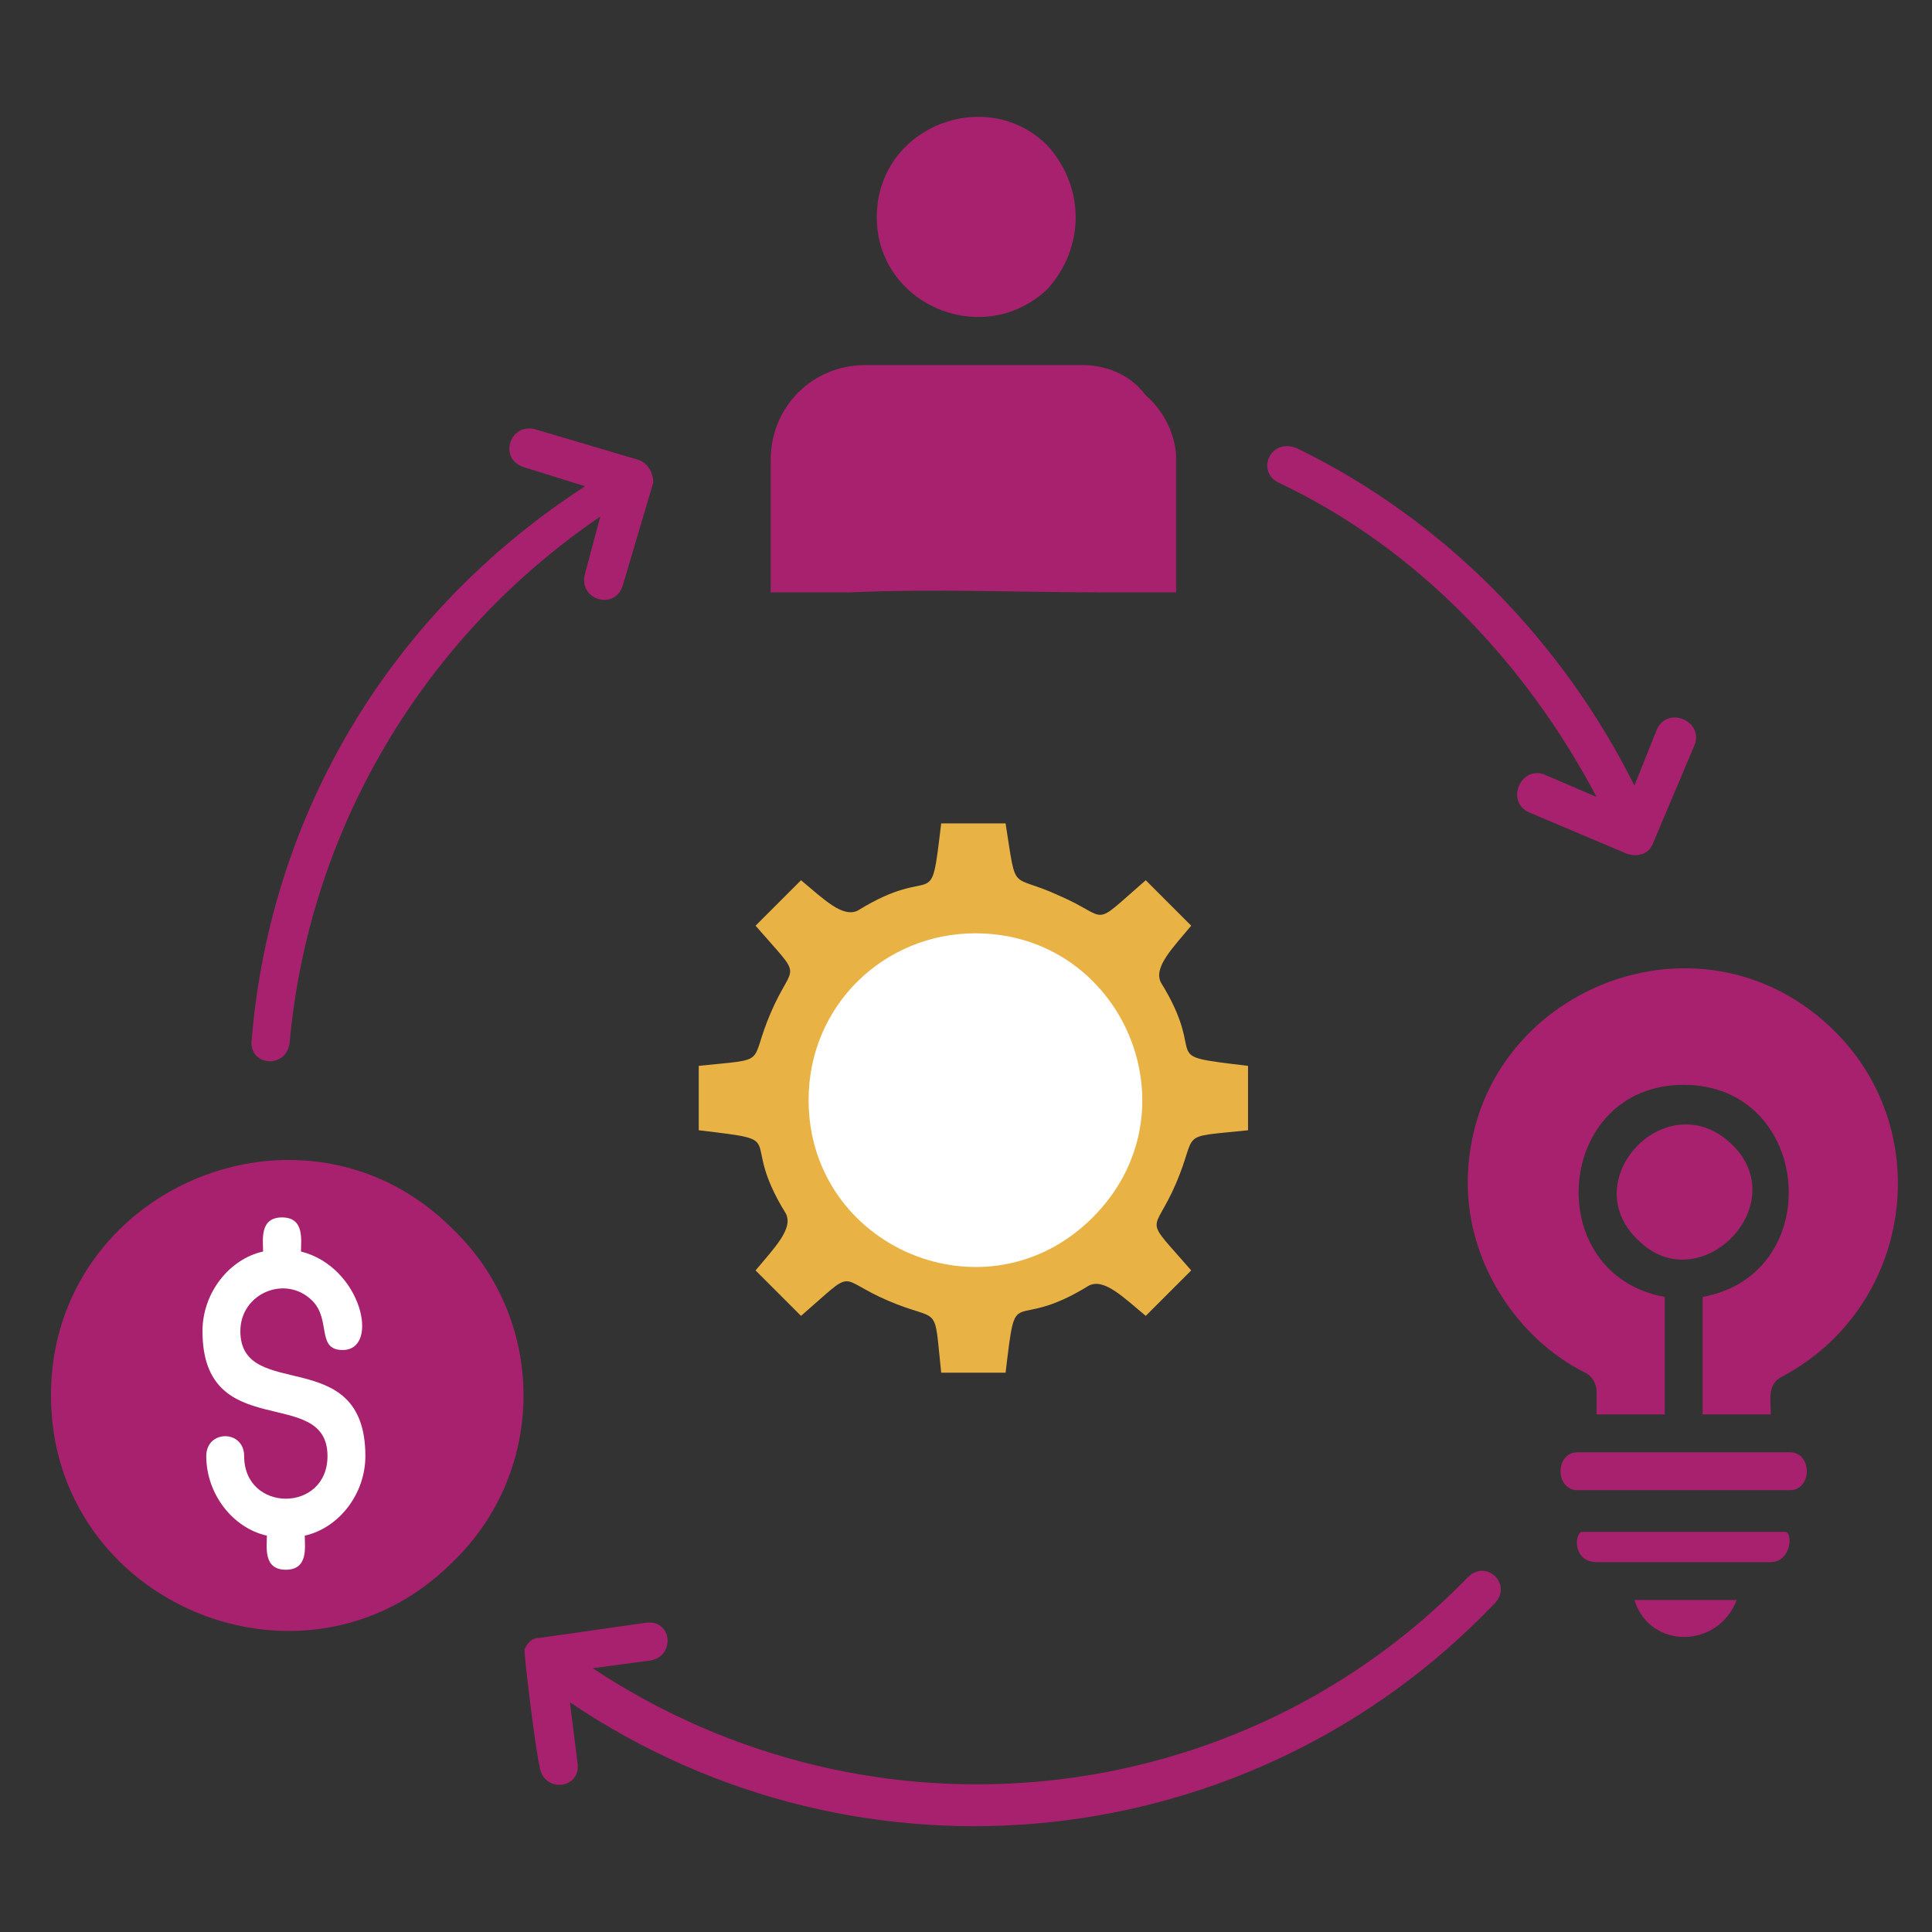 <svg xmlns="http://www.w3.org/2000/svg" width="51" height="51" viewBox="0 0 51 51" fill="none"><rect x="0" y="0" width="51" height="51" fill="#333333" stroke="none"/><g><path fill-rule="evenodd" clip-rule="evenodd" d="M27.945 23.636C29.345 24.236 28.745 24.536 30.245 23.236L31.445 24.436C30.945 25.036 30.445 25.536 30.645 25.936C31.945 28.036 30.445 27.836 32.945 28.136V29.836C31.045 30.036 31.645 29.836 31.045 31.236C30.445 32.636 30.145 32.036 31.445 33.536L30.245 34.736C29.645 34.236 29.145 33.736 28.745 33.936C26.645 35.236 26.845 33.736 26.545 36.236H24.845C24.645 34.336 24.845 34.936 23.445 34.336C22.045 33.736 22.645 33.436 21.145 34.736L19.945 33.536C20.445 32.936 20.945 32.436 20.745 32.036C19.445 29.936 20.945 30.136 18.445 29.836V28.136C20.345 27.936 19.745 28.136 20.345 26.736C20.945 25.336 21.245 25.936 19.945 24.436L21.145 23.236C21.745 23.736 22.245 24.236 22.645 24.036C24.745 22.736 24.545 24.236 24.845 21.736H26.545C26.845 23.636 26.645 23.036 27.945 23.636Z" fill="#E9B244"></path><path fill-rule="evenodd" clip-rule="evenodd" d="M7.645 27.537C7.545 28.237 6.545 28.137 6.645 27.437C7.145 21.437 10.345 16.137 15.445 12.837L13.845 12.337C13.145 12.137 13.445 11.137 14.145 11.337L16.845 12.137C17.145 12.237 17.245 12.537 17.245 12.737L16.445 15.437C16.245 16.137 15.245 15.837 15.445 15.137L15.845 13.637C11.145 16.837 8.145 21.937 7.645 27.537Z" fill="#A8216E"></path><path fill-rule="evenodd" clip-rule="evenodd" d="M38.745 41.637C39.245 41.137 39.945 41.837 39.445 42.337C33.045 49.037 22.745 50.137 15.045 44.937L15.245 46.537C15.345 47.237 14.345 47.337 14.245 46.637C14.145 46.237 13.845 43.837 13.845 43.537C13.945 43.337 14.045 43.237 14.245 43.237L17.045 42.837C17.745 42.737 17.845 43.737 17.145 43.837L15.645 44.037C23.045 48.937 32.745 47.837 38.745 41.637Z" fill="#A8216E"></path><path fill-rule="evenodd" clip-rule="evenodd" d="M33.745 12.737C33.145 12.437 33.545 11.537 34.245 11.837C38.145 13.737 41.245 16.937 43.145 20.737L43.745 19.237C44.045 18.637 44.945 19.037 44.745 19.637L43.645 22.237C43.545 22.537 43.245 22.637 42.945 22.537L40.345 21.437C39.745 21.137 40.145 20.237 40.745 20.437L42.145 21.037C40.245 17.437 37.345 14.437 33.745 12.737Z" fill="#A8216E"></path><path fill-rule="evenodd" clip-rule="evenodd" d="M28.145 26.637C26.045 24.537 22.445 26.037 22.445 29.037C22.445 32.037 26.045 33.537 28.145 31.437C29.445 30.037 29.445 27.937 28.145 26.637Z" fill="white"></path><path fill-rule="evenodd" clip-rule="evenodd" d="M25.745 24.637C29.645 24.637 31.645 29.337 28.845 32.137C26.045 34.937 21.345 32.937 21.345 29.037C21.345 26.537 23.345 24.637 25.745 24.637Z" fill="white"></path><path fill-rule="evenodd" clip-rule="evenodd" d="M45.745 30.237C44.045 28.537 41.545 31.137 43.245 32.737C44.845 34.337 47.345 31.837 45.745 30.237Z" fill="#A8216E"></path><path fill-rule="evenodd" clip-rule="evenodd" d="M45.845 42.236H43.145C43.545 43.536 45.345 43.536 45.845 42.236Z" fill="#A8216E"></path><path fill-rule="evenodd" clip-rule="evenodd" d="M47.145 40.437H41.745C41.545 40.536 41.545 41.236 42.145 41.236H46.745C47.245 41.236 47.345 40.536 47.145 40.437Z" fill="#A8216E"></path><path fill-rule="evenodd" clip-rule="evenodd" d="M47.245 38.337H41.645C41.045 38.337 41.045 39.337 41.645 39.337H47.245C47.845 39.337 47.845 38.337 47.245 38.337Z" fill="#A8216E"></path><path fill-rule="evenodd" clip-rule="evenodd" d="M42.145 36.736C42.145 36.536 42.045 36.337 41.845 36.236C40.045 35.337 38.745 33.337 38.745 31.236C38.745 26.236 44.845 23.637 48.445 27.236C51.145 29.936 50.445 34.536 47.045 36.337C46.645 36.536 46.745 36.937 46.745 37.337H44.945V34.236C48.245 33.636 47.845 28.637 44.445 28.637C41.045 28.637 40.645 33.636 43.945 34.236V37.337H42.145V36.736Z" fill="#A8216E"></path><path fill-rule="evenodd" clip-rule="evenodd" d="M11.945 32.437C8.045 28.537 1.345 31.337 1.345 36.837C1.345 42.337 8.045 45.137 11.945 41.237C14.445 38.837 14.445 34.837 11.945 32.437Z" fill="#A8216E"></path><path fill-rule="evenodd" clip-rule="evenodd" d="M27.645 3.837C26.045 2.236 23.145 3.337 23.145 5.737C23.145 8.037 25.945 9.236 27.645 7.636C28.645 6.537 28.645 4.936 27.645 3.837Z" fill="#A8216E"></path><path fill-rule="evenodd" clip-rule="evenodd" d="M29.045 15.637C29.745 15.637 30.345 15.637 31.045 15.637C31.045 14.437 31.045 13.237 31.045 12.037C31.045 11.837 30.945 11.037 30.245 10.437C29.645 9.637 28.745 9.637 28.545 9.637H22.845C21.445 9.637 20.345 10.737 20.345 12.137V15.637C21.045 15.637 21.745 15.637 22.445 15.637C24.745 15.537 26.845 15.637 29.045 15.637Z" fill="#A8216E"></path><path fill-rule="evenodd" clip-rule="evenodd" d="M5.445 38.437C5.445 37.737 6.445 37.737 6.445 38.437C6.445 39.937 8.645 39.937 8.645 38.437C8.645 36.537 5.345 38.137 5.345 35.137C5.345 34.137 6.045 33.237 6.945 33.037C6.945 32.737 6.845 32.137 7.445 32.137C8.045 32.137 7.945 32.737 7.945 33.037C9.545 33.437 10.045 35.637 9.045 35.637C8.345 35.637 8.745 34.837 8.245 34.337C7.545 33.637 6.345 34.137 6.345 35.137C6.345 37.037 9.645 35.437 9.645 38.437C9.645 39.437 8.945 40.337 8.045 40.537C8.045 40.837 8.145 41.437 7.545 41.437C6.945 41.437 7.045 40.837 7.045 40.537C6.145 40.337 5.445 39.437 5.445 38.437Z" fill="white"></path></g><defs></defs></svg>
